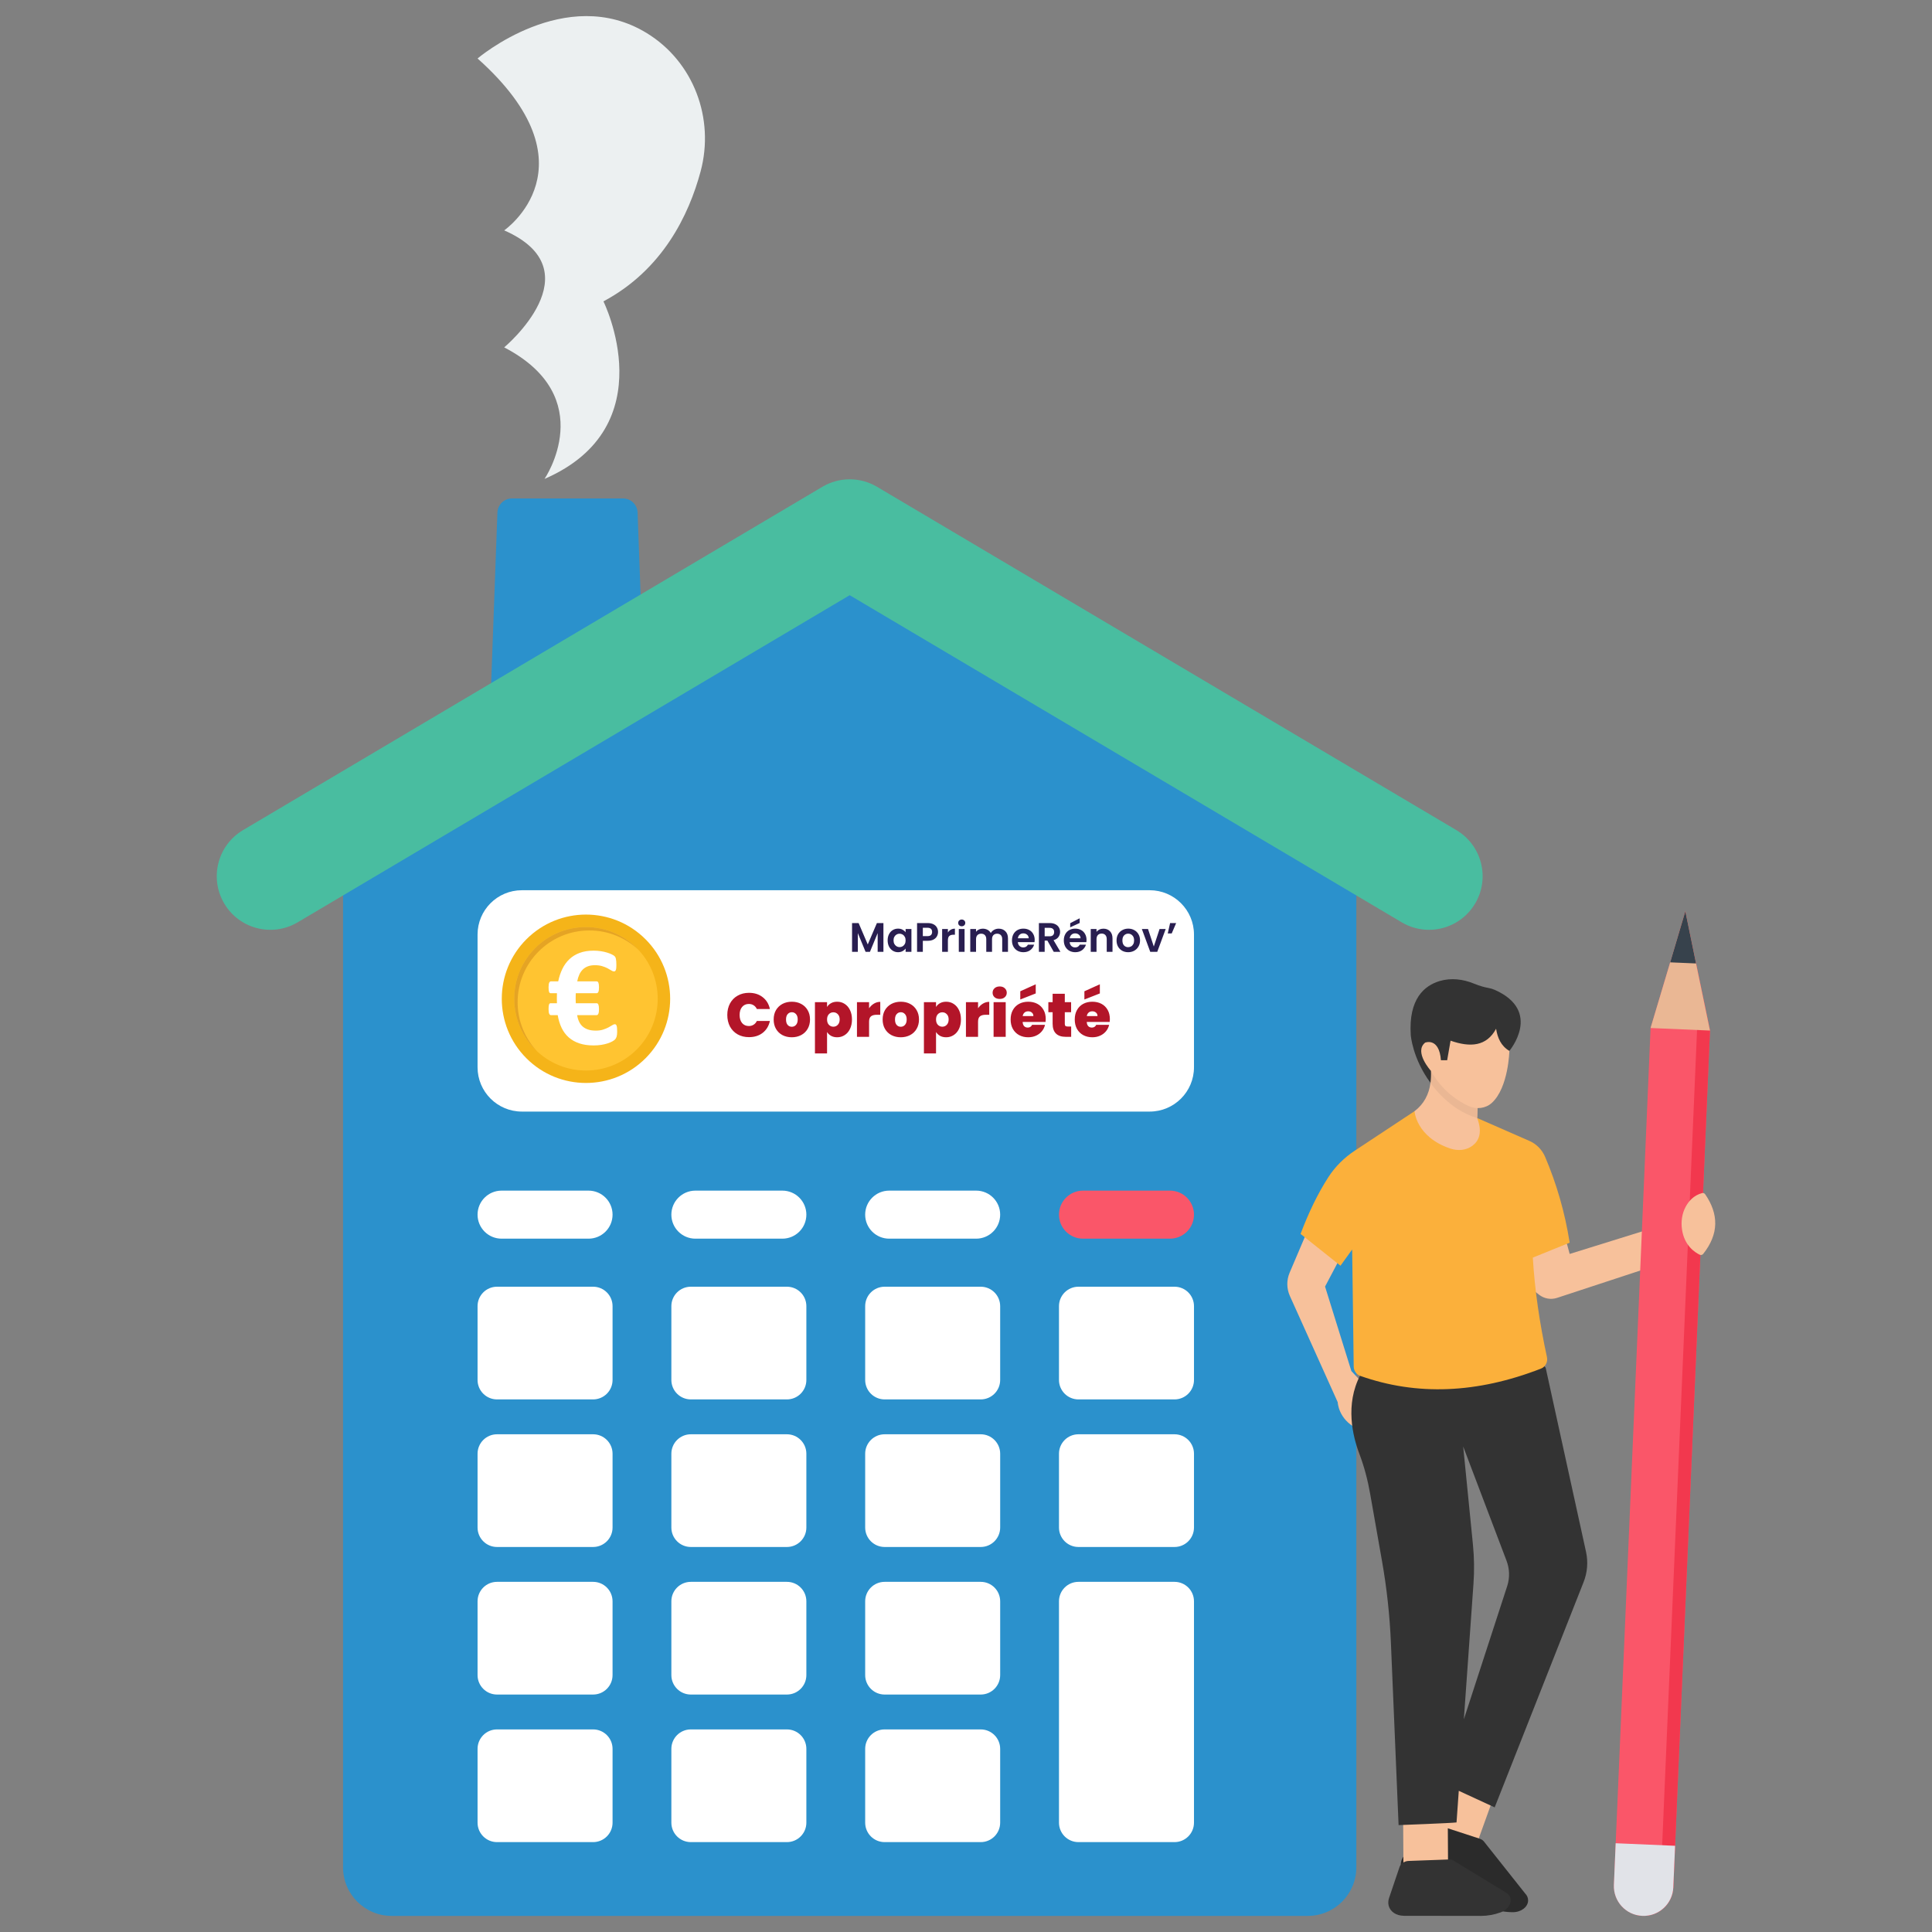 <svg width="3000" height="3000" viewBox="0 0 3000 3000" fill="none" xmlns="http://www.w3.org/2000/svg">
<rect x="0" y="0" width="3000" height="3000" fill="#808080" stroke="none"/>
<path d="M845.551 743.63C845.581 743.59 931.981 617.07 782.901 539.39C782.921 539.38 925.731 420.35 782.901 357.71C782.921 357.7 928.231 257.46 741.551 90.82C741.561 90.81 878.471 -25.98 1004.61 51.59C1077.07 96.15 1109.97 184.07 1087.89 266.22C1069.71 333.84 1028.84 419 937.021 467.97C937.021 467.99 1033.49 662.19 845.551 743.63Z" fill="#ECF0F1"/>
<path d="M2030.65 2975H608.14C566.46 2975 532.67 2941.21 532.67 2899.53V1267.77L1319.39 864.77L2106.11 1267.77V2899.54C2106.12 2941.21 2072.33 2975 2030.65 2975Z" fill="#2B91CC"/>
<path d="M1816.71 1923.4H1681.68C1661.08 1923.4 1644.38 1906.7 1644.38 1886.1C1644.38 1865.5 1661.08 1848.8 1681.68 1848.8H1816.71C1837.31 1848.8 1854.01 1865.5 1854.01 1886.1C1854.01 1906.7 1837.31 1923.4 1816.71 1923.4Z" fill="#FA5669"/>
<path d="M1823.79 2173H1674.6C1657.91 2173 1644.38 2159.47 1644.38 2142.78V2028.21C1644.38 2011.52 1657.91 1998 1674.6 1998H1823.8C1840.49 1998 1854.02 2011.53 1854.02 2028.22V2142.79C1854.01 2159.47 1840.48 2173 1823.79 2173ZM1823.79 2402.15H1674.6C1657.91 2402.15 1644.38 2388.62 1644.38 2371.93V2257.36C1644.38 2240.67 1657.91 2227.14 1674.6 2227.14H1823.8C1840.49 2227.14 1854.02 2240.67 1854.02 2257.36V2371.93C1854.01 2388.62 1840.48 2402.15 1823.79 2402.15ZM1823.79 2860.43H1674.6C1657.91 2860.43 1644.38 2846.9 1644.38 2830.21V2486.5C1644.38 2469.81 1657.91 2456.28 1674.6 2456.28H1823.79C1840.48 2456.28 1854.01 2469.81 1854.01 2486.5V2830.21C1854.01 2846.9 1840.48 2860.43 1823.79 2860.43ZM913.881 1923.4H778.851C758.251 1923.4 741.551 1906.7 741.551 1886.1C741.551 1865.5 758.251 1848.8 778.851 1848.8H913.881C934.481 1848.8 951.181 1865.5 951.181 1886.1C951.181 1906.7 934.481 1923.4 913.881 1923.4ZM920.961 2173H771.771C755.081 2173 741.551 2159.47 741.551 2142.78V2028.21C741.551 2011.52 755.081 1998 771.771 1998H920.971C937.661 1998 951.181 2011.53 951.181 2028.21V2142.78C951.181 2159.47 937.651 2173 920.961 2173ZM920.961 2402.15H771.771C755.081 2402.15 741.551 2388.62 741.551 2371.93V2257.36C741.551 2240.67 755.081 2227.14 771.771 2227.14H920.971C937.661 2227.14 951.181 2240.67 951.181 2257.36V2371.93C951.181 2388.62 937.651 2402.15 920.961 2402.15ZM920.961 2631.28H771.771C755.081 2631.28 741.551 2617.75 741.551 2601.06V2486.5C741.551 2469.81 755.081 2456.28 771.771 2456.28H920.961C937.651 2456.28 951.171 2469.81 951.171 2486.5V2601.07C951.181 2617.76 937.651 2631.28 920.961 2631.28ZM920.961 2860.43H771.771C755.081 2860.43 741.551 2846.9 741.551 2830.21V2715.64C741.551 2698.95 755.081 2685.42 771.771 2685.42H920.971C937.661 2685.42 951.181 2698.95 951.181 2715.64V2830.21C951.181 2846.9 937.651 2860.43 920.961 2860.43Z" fill="white"/>
<path d="M1214.82 1923.4H1079.79C1059.19 1923.4 1042.49 1906.7 1042.49 1886.1C1042.49 1865.5 1059.19 1848.8 1079.79 1848.8H1214.82C1235.42 1848.8 1252.12 1865.5 1252.12 1886.1C1252.12 1906.7 1235.42 1923.4 1214.82 1923.4ZM1221.9 2173H1072.71C1056.02 2173 1042.49 2159.47 1042.49 2142.78V2028.21C1042.49 2011.52 1056.02 1998 1072.71 1998H1221.9C1238.59 1998 1252.12 2011.53 1252.12 2028.22V2142.79C1252.12 2159.47 1238.59 2173 1221.9 2173ZM1221.9 2402.15H1072.71C1056.02 2402.15 1042.49 2388.62 1042.49 2371.93V2257.36C1042.49 2240.67 1056.02 2227.14 1072.71 2227.14H1221.9C1238.59 2227.14 1252.12 2240.67 1252.12 2257.36V2371.93C1252.12 2388.62 1238.59 2402.15 1221.9 2402.15ZM1221.9 2631.28H1072.71C1056.02 2631.28 1042.49 2617.75 1042.49 2601.06V2486.5C1042.49 2469.81 1056.02 2456.28 1072.71 2456.28H1221.9C1238.59 2456.28 1252.12 2469.81 1252.12 2486.5V2601.07C1252.12 2617.76 1238.59 2631.28 1221.9 2631.28ZM1221.9 2860.43H1072.71C1056.02 2860.43 1042.49 2846.9 1042.49 2830.21V2715.64C1042.49 2698.95 1056.02 2685.42 1072.71 2685.42H1221.9C1238.59 2685.42 1252.12 2698.95 1252.12 2715.64V2830.21C1252.12 2846.9 1238.59 2860.43 1221.9 2860.43Z" fill="white"/>
<path d="M1515.76 1923.4H1380.73C1360.13 1923.4 1343.43 1906.7 1343.43 1886.1C1343.43 1865.5 1360.13 1848.8 1380.73 1848.8H1515.76C1536.36 1848.8 1553.06 1865.5 1553.06 1886.1C1553.06 1906.7 1536.36 1923.4 1515.76 1923.4ZM1522.85 2173H1373.66C1356.97 2173 1343.44 2159.47 1343.44 2142.78V2028.21C1343.44 2011.52 1356.97 1998 1373.65 1998H1522.84C1539.53 1998 1553.06 2011.53 1553.06 2028.22V2142.79C1553.06 2159.47 1539.53 2173 1522.85 2173ZM1522.85 2402.15H1373.66C1356.97 2402.15 1343.44 2388.62 1343.44 2371.93V2257.36C1343.44 2240.67 1356.97 2227.14 1373.65 2227.14H1522.85C1539.54 2227.14 1553.07 2240.67 1553.07 2257.36V2371.93C1553.06 2388.62 1539.53 2402.15 1522.85 2402.15ZM1522.85 2631.28H1373.66C1356.97 2631.28 1343.44 2617.75 1343.44 2601.06V2486.5C1343.44 2469.81 1356.97 2456.28 1373.66 2456.28H1522.85C1539.54 2456.28 1553.07 2469.81 1553.07 2486.5V2601.07C1553.06 2617.76 1539.53 2631.28 1522.85 2631.28ZM1522.85 2860.43H1373.66C1356.97 2860.43 1343.44 2846.9 1343.44 2830.21V2715.64C1343.44 2698.95 1356.97 2685.42 1373.65 2685.42H1522.84C1539.53 2685.42 1553.06 2698.95 1553.06 2715.64V2830.21C1553.06 2846.9 1539.53 2860.43 1522.85 2860.43Z" fill="white"/>
<path d="M1785.19 1726.05H810.371C772.361 1726.05 741.551 1695.24 741.551 1657.23V1451.16C741.551 1413.15 772.361 1382.34 810.371 1382.34H1785.19C1823.2 1382.34 1854.01 1413.15 1854.01 1451.16V1657.24C1854.01 1695.24 1823.2 1726.05 1785.19 1726.05Z" fill="white"/>
<path d="M1371.78 1433.33V1478H1362.82V1448.94L1350.85 1478H1344.06L1332.03 1448.94V1478H1323.07V1433.33H1333.25L1347.46 1466.54L1361.66 1433.33H1371.78ZM1378.33 1460.14C1378.33 1456.56 1379.03 1453.38 1380.44 1450.61C1381.89 1447.83 1383.83 1445.7 1386.27 1444.21C1388.74 1442.71 1391.49 1441.97 1394.52 1441.97C1397.17 1441.97 1399.47 1442.5 1401.43 1443.57C1403.44 1444.63 1405.04 1445.98 1406.23 1447.6V1442.54H1415.26V1478H1406.23V1472.82C1405.08 1474.48 1403.48 1475.87 1401.43 1476.98C1399.43 1478.04 1397.1 1478.58 1394.46 1478.58C1391.47 1478.58 1388.74 1477.81 1386.27 1476.27C1383.83 1474.74 1381.89 1472.58 1380.44 1469.81C1379.03 1466.99 1378.33 1463.77 1378.33 1460.14ZM1406.23 1460.27C1406.23 1458.1 1405.81 1456.24 1404.95 1454.7C1404.1 1453.13 1402.95 1451.93 1401.5 1451.12C1400.05 1450.27 1398.49 1449.84 1396.83 1449.84C1395.16 1449.84 1393.63 1450.25 1392.22 1451.06C1390.81 1451.87 1389.66 1453.06 1388.76 1454.64C1387.91 1456.18 1387.48 1458.01 1387.48 1460.14C1387.48 1462.28 1387.91 1464.15 1388.76 1465.78C1389.66 1467.35 1390.81 1468.57 1392.22 1469.42C1393.67 1470.28 1395.21 1470.7 1396.83 1470.7C1398.49 1470.7 1400.05 1470.3 1401.5 1469.49C1402.95 1468.63 1404.1 1467.44 1404.95 1465.9C1405.81 1464.33 1406.23 1462.45 1406.23 1460.27ZM1456.59 1447.15C1456.59 1449.54 1456.01 1451.78 1454.86 1453.87C1453.75 1455.96 1451.98 1457.65 1449.55 1458.93C1447.16 1460.21 1444.13 1460.85 1440.46 1460.85H1432.97V1478H1424.01V1433.33H1440.46C1443.91 1433.33 1446.86 1433.93 1449.29 1435.12C1451.72 1436.31 1453.54 1437.96 1454.73 1440.05C1455.97 1442.14 1456.59 1444.51 1456.59 1447.15ZM1440.07 1453.62C1442.55 1453.62 1444.38 1453.06 1445.58 1451.95C1446.77 1450.8 1447.37 1449.2 1447.37 1447.15C1447.37 1442.8 1444.94 1440.62 1440.07 1440.62H1432.97V1453.62H1440.07ZM1471.91 1448.05C1473.06 1446.17 1474.55 1444.7 1476.39 1443.63C1478.26 1442.57 1480.4 1442.03 1482.79 1442.03V1451.44H1480.42C1477.6 1451.44 1475.47 1452.1 1474.02 1453.42C1472.61 1454.75 1471.91 1457.05 1471.91 1460.34V1478H1462.95V1442.54H1471.91V1448.05ZM1493.37 1438.32C1491.79 1438.32 1490.46 1437.83 1489.4 1436.85C1488.37 1435.82 1487.86 1434.57 1487.86 1433.07C1487.86 1431.58 1488.37 1430.34 1489.4 1429.36C1490.46 1428.34 1491.79 1427.82 1493.37 1427.82C1494.94 1427.82 1496.25 1428.34 1497.27 1429.36C1498.34 1430.34 1498.87 1431.58 1498.87 1433.07C1498.87 1434.57 1498.34 1435.82 1497.27 1436.85C1496.25 1437.83 1494.94 1438.32 1493.37 1438.32ZM1497.78 1442.54V1478H1488.82V1442.54H1497.78ZM1550.67 1442.03C1555.02 1442.03 1558.52 1443.38 1561.16 1446.06C1563.85 1448.71 1565.19 1452.42 1565.19 1457.2V1478H1556.23V1458.42C1556.23 1455.64 1555.53 1453.53 1554.12 1452.08C1552.71 1450.59 1550.79 1449.84 1548.36 1449.84C1545.93 1449.84 1543.99 1450.59 1542.54 1452.08C1541.13 1453.53 1540.43 1455.64 1540.43 1458.42V1478H1531.47V1458.42C1531.47 1455.64 1530.76 1453.53 1529.35 1452.08C1527.95 1450.59 1526.03 1449.84 1523.59 1449.84C1521.12 1449.84 1519.16 1450.59 1517.71 1452.08C1516.3 1453.53 1515.59 1455.64 1515.59 1458.42V1478H1506.63V1442.54H1515.59V1446.83C1516.75 1445.34 1518.22 1444.17 1520.01 1443.31C1521.85 1442.46 1523.85 1442.03 1526.03 1442.03C1528.8 1442.03 1531.27 1442.63 1533.45 1443.82C1535.63 1444.98 1537.31 1446.64 1538.51 1448.82C1539.66 1446.77 1541.32 1445.13 1543.5 1443.89C1545.72 1442.65 1548.11 1442.03 1550.67 1442.03ZM1606.66 1459.5C1606.66 1460.78 1606.57 1461.94 1606.4 1462.96H1580.48C1580.69 1465.52 1581.59 1467.53 1583.17 1468.98C1584.75 1470.43 1586.69 1471.15 1588.99 1471.15C1592.32 1471.15 1594.69 1469.72 1596.1 1466.86H1605.76C1604.74 1470.28 1602.77 1473.09 1599.87 1475.31C1596.97 1477.49 1593.41 1478.58 1589.19 1478.58C1585.77 1478.58 1582.7 1477.83 1579.97 1476.34C1577.28 1474.8 1575.17 1472.65 1573.63 1469.87C1572.14 1467.1 1571.39 1463.9 1571.39 1460.27C1571.39 1456.6 1572.14 1453.38 1573.63 1450.61C1575.13 1447.83 1577.22 1445.7 1579.91 1444.21C1582.59 1442.71 1585.69 1441.97 1589.19 1441.97C1592.56 1441.97 1595.56 1442.69 1598.21 1444.14C1600.9 1445.59 1602.97 1447.66 1604.42 1450.35C1605.91 1453 1606.66 1456.05 1606.66 1459.5ZM1597.38 1456.94C1597.33 1454.64 1596.5 1452.81 1594.88 1451.44C1593.26 1450.03 1591.28 1449.33 1588.93 1449.33C1586.71 1449.33 1584.83 1450.01 1583.3 1451.38C1581.8 1452.7 1580.89 1454.55 1580.55 1456.94H1597.38ZM1636.24 1478L1626.38 1460.59H1622.16V1478H1613.2V1433.33H1629.97C1633.42 1433.33 1636.37 1433.95 1638.8 1435.18C1641.23 1436.38 1643.04 1438.02 1644.24 1440.11C1645.47 1442.16 1646.09 1444.46 1646.09 1447.02C1646.09 1449.97 1645.24 1452.63 1643.53 1455.02C1641.83 1457.37 1639.29 1458.99 1635.92 1459.89L1646.61 1478H1636.24ZM1622.16 1453.87H1629.65C1632.08 1453.87 1633.89 1453.3 1635.09 1452.14C1636.28 1450.95 1636.88 1449.31 1636.88 1447.22C1636.88 1445.17 1636.28 1443.59 1635.09 1442.48C1633.89 1441.33 1632.08 1440.75 1629.65 1440.75H1622.16V1453.87ZM1687.16 1459.5C1687.16 1460.78 1687.07 1461.94 1686.9 1462.96H1660.98C1661.19 1465.52 1662.09 1467.53 1663.67 1468.98C1665.25 1470.43 1667.19 1471.15 1669.49 1471.15C1672.82 1471.15 1675.19 1469.72 1676.6 1466.86H1686.26C1685.24 1470.28 1683.27 1473.09 1680.37 1475.31C1677.47 1477.49 1673.91 1478.58 1669.69 1478.58C1666.27 1478.58 1663.2 1477.83 1660.47 1476.34C1657.78 1474.8 1655.67 1472.65 1654.13 1469.87C1652.64 1467.1 1651.89 1463.9 1651.89 1460.27C1651.89 1456.6 1652.64 1453.38 1654.13 1450.61C1655.63 1447.83 1657.72 1445.7 1660.41 1444.21C1663.09 1442.71 1666.19 1441.97 1669.69 1441.97C1673.06 1441.97 1676.06 1442.69 1678.71 1444.14C1681.4 1445.59 1683.47 1447.66 1684.92 1450.35C1686.41 1453 1687.16 1456.05 1687.16 1459.5ZM1677.88 1456.94C1677.83 1454.64 1677 1452.81 1675.38 1451.44C1673.76 1450.03 1671.78 1449.33 1669.43 1449.33C1667.21 1449.33 1665.33 1450.01 1663.8 1451.38C1662.3 1452.7 1661.39 1454.55 1661.05 1456.94H1677.88ZM1676.53 1433.2L1661.81 1439.92V1433.52L1676.53 1425.9V1433.2ZM1713.35 1442.03C1717.57 1442.03 1720.98 1443.38 1723.59 1446.06C1726.19 1448.71 1727.49 1452.42 1727.49 1457.2V1478H1718.53V1458.42C1718.53 1455.6 1717.83 1453.45 1716.42 1451.95C1715.01 1450.42 1713.09 1449.65 1710.66 1449.65C1708.18 1449.65 1706.22 1450.42 1704.77 1451.95C1703.36 1453.45 1702.66 1455.6 1702.66 1458.42V1478H1693.7V1442.54H1702.66V1446.96C1703.85 1445.42 1705.37 1444.23 1707.2 1443.38C1709.08 1442.48 1711.13 1442.03 1713.35 1442.03ZM1751.75 1478.58C1748.34 1478.58 1745.27 1477.83 1742.54 1476.34C1739.81 1474.8 1737.65 1472.65 1736.07 1469.87C1734.54 1467.1 1733.77 1463.9 1733.77 1460.27C1733.77 1456.65 1734.56 1453.45 1736.14 1450.67C1737.76 1447.9 1739.96 1445.77 1742.73 1444.27C1745.5 1442.74 1748.6 1441.97 1752.01 1441.97C1755.42 1441.97 1758.52 1442.74 1761.29 1444.27C1764.06 1445.77 1766.24 1447.9 1767.82 1450.67C1769.44 1453.45 1770.25 1456.65 1770.25 1460.27C1770.25 1463.9 1769.42 1467.1 1767.75 1469.87C1766.13 1472.65 1763.91 1474.8 1761.1 1476.34C1758.32 1477.83 1755.21 1478.58 1751.75 1478.58ZM1751.75 1470.77C1753.38 1470.77 1754.89 1470.38 1756.3 1469.62C1757.75 1468.81 1758.9 1467.61 1759.75 1466.03C1760.61 1464.45 1761.03 1462.53 1761.03 1460.27C1761.03 1456.9 1760.14 1454.32 1758.35 1452.53C1756.6 1450.69 1754.44 1449.78 1751.88 1449.78C1749.32 1449.78 1747.17 1450.69 1745.42 1452.53C1743.71 1454.32 1742.86 1456.9 1742.86 1460.27C1742.86 1463.64 1743.69 1466.25 1745.35 1468.08C1747.06 1469.87 1749.19 1470.77 1751.75 1470.77ZM1791.61 1469.74L1800.57 1442.54H1810.1L1796.98 1478H1786.1L1773.05 1442.54H1782.65L1791.61 1469.74ZM1816.93 1433.33H1826.33L1819.42 1449.46H1813.28L1816.93 1433.33Z" fill="#291E50"/>
<path d="M1129.35 1576.02C1129.35 1569.36 1130.73 1563.44 1133.48 1558.26C1136.3 1553.01 1140.27 1548.94 1145.39 1546.06C1150.51 1543.12 1156.39 1541.65 1163.05 1541.65C1171.5 1541.65 1178.6 1543.92 1184.36 1548.46C1190.12 1552.94 1193.83 1559.06 1195.5 1566.8H1175.24C1174.03 1564.24 1172.33 1562.29 1170.15 1560.94C1168.04 1559.6 1165.58 1558.93 1162.76 1558.93C1158.41 1558.93 1154.92 1560.5 1152.3 1563.63C1149.74 1566.7 1148.46 1570.83 1148.46 1576.02C1148.46 1581.26 1149.74 1585.46 1152.3 1588.59C1154.92 1591.66 1158.41 1593.2 1162.76 1593.2C1165.58 1593.2 1168.04 1592.53 1170.15 1591.18C1172.33 1589.84 1174.03 1587.89 1175.24 1585.33H1195.5C1193.83 1593.07 1190.12 1599.22 1184.36 1603.76C1178.6 1608.24 1171.5 1610.48 1163.05 1610.48C1156.39 1610.48 1150.51 1609.04 1145.39 1606.16C1140.27 1603.22 1136.3 1599.15 1133.48 1593.97C1130.73 1588.72 1129.35 1582.74 1129.35 1576.02ZM1229.46 1610.67C1224.09 1610.67 1219.26 1609.55 1214.97 1607.31C1210.74 1605.07 1207.42 1601.87 1204.98 1597.71C1202.55 1593.55 1201.34 1588.66 1201.34 1583.02C1201.34 1577.46 1202.55 1572.59 1204.98 1568.43C1207.48 1564.27 1210.84 1561.07 1215.06 1558.83C1219.35 1556.59 1224.18 1555.47 1229.56 1555.47C1234.94 1555.47 1239.74 1556.59 1243.96 1558.83C1248.25 1561.07 1251.61 1564.27 1254.04 1568.43C1256.54 1572.59 1257.78 1577.46 1257.78 1583.02C1257.78 1588.59 1256.54 1593.49 1254.04 1597.71C1251.61 1601.87 1248.25 1605.07 1243.96 1607.31C1239.67 1609.55 1234.84 1610.67 1229.46 1610.67ZM1229.46 1594.35C1232.09 1594.35 1234.26 1593.39 1235.99 1591.47C1237.78 1589.49 1238.68 1586.67 1238.68 1583.02C1238.68 1579.38 1237.78 1576.59 1235.99 1574.67C1234.26 1572.75 1232.12 1571.79 1229.56 1571.79C1227 1571.79 1224.86 1572.75 1223.13 1574.67C1221.4 1576.59 1220.54 1579.38 1220.54 1583.02C1220.54 1586.74 1221.37 1589.55 1223.03 1591.47C1224.7 1593.39 1226.84 1594.35 1229.46 1594.35ZM1284.25 1563.63C1285.73 1561.14 1287.81 1559.15 1290.49 1557.68C1293.18 1556.21 1296.35 1555.47 1300 1555.47C1304.29 1555.47 1308.16 1556.59 1311.61 1558.83C1315.13 1561.07 1317.89 1564.27 1319.87 1568.43C1321.92 1572.59 1322.94 1577.46 1322.94 1583.02C1322.94 1588.59 1321.92 1593.49 1319.87 1597.71C1317.89 1601.87 1315.13 1605.07 1311.61 1607.31C1308.16 1609.55 1304.29 1610.67 1300 1610.67C1296.35 1610.67 1293.18 1609.94 1290.49 1608.46C1287.87 1606.99 1285.79 1605.01 1284.25 1602.51V1635.73H1265.44V1556.14H1284.25V1563.63ZM1303.84 1583.02C1303.84 1579.5 1302.88 1576.78 1300.96 1574.86C1299.1 1572.88 1296.8 1571.89 1294.05 1571.89C1291.29 1571.89 1288.96 1572.88 1287.04 1574.86C1285.18 1576.85 1284.25 1579.57 1284.25 1583.02C1284.25 1586.54 1285.18 1589.3 1287.04 1591.28C1288.96 1593.26 1291.29 1594.26 1294.05 1594.26C1296.8 1594.26 1299.1 1593.26 1300.96 1591.28C1302.88 1589.23 1303.84 1586.48 1303.84 1583.02ZM1349.5 1565.65C1351.62 1562.58 1354.18 1560.14 1357.18 1558.35C1360.19 1556.56 1363.42 1555.66 1366.88 1555.66V1575.73H1361.6C1357.5 1575.73 1354.46 1576.53 1352.48 1578.13C1350.5 1579.73 1349.5 1582.51 1349.5 1586.48V1610H1330.69V1556.14H1349.5V1565.65ZM1398.68 1610.67C1393.31 1610.67 1388.47 1609.55 1384.19 1607.31C1379.96 1605.07 1376.63 1601.87 1374.2 1597.71C1371.77 1593.55 1370.55 1588.66 1370.55 1583.02C1370.55 1577.46 1371.77 1572.59 1374.2 1568.43C1376.7 1564.27 1380.06 1561.07 1384.28 1558.83C1388.57 1556.59 1393.4 1555.47 1398.78 1555.47C1404.15 1555.47 1408.95 1556.59 1413.18 1558.83C1417.47 1561.07 1420.83 1564.27 1423.26 1568.43C1425.75 1572.59 1427 1577.46 1427 1583.02C1427 1588.59 1425.75 1593.49 1423.26 1597.71C1420.83 1601.87 1417.47 1605.07 1413.18 1607.31C1408.89 1609.55 1404.06 1610.67 1398.68 1610.67ZM1398.68 1594.35C1401.31 1594.35 1403.48 1593.39 1405.21 1591.47C1407 1589.49 1407.9 1586.67 1407.9 1583.02C1407.9 1579.38 1407 1576.59 1405.21 1574.67C1403.48 1572.75 1401.34 1571.79 1398.78 1571.79C1396.22 1571.79 1394.07 1572.75 1392.35 1574.67C1390.62 1576.59 1389.75 1579.38 1389.75 1583.02C1389.75 1586.74 1390.59 1589.55 1392.25 1591.47C1393.91 1593.39 1396.06 1594.35 1398.68 1594.35ZM1453.47 1563.63C1454.95 1561.14 1457.03 1559.15 1459.71 1557.68C1462.4 1556.21 1465.57 1555.47 1469.22 1555.47C1473.51 1555.47 1477.38 1556.59 1480.83 1558.83C1484.35 1561.07 1487.11 1564.27 1489.09 1568.43C1491.14 1572.59 1492.16 1577.46 1492.16 1583.02C1492.16 1588.59 1491.14 1593.49 1489.09 1597.71C1487.11 1601.87 1484.35 1605.07 1480.83 1607.31C1477.38 1609.55 1473.51 1610.67 1469.22 1610.67C1465.57 1610.67 1462.4 1609.94 1459.71 1608.46C1457.09 1606.99 1455.01 1605.01 1453.47 1602.51V1635.73H1434.66V1556.14H1453.47V1563.63ZM1473.06 1583.02C1473.06 1579.5 1472.1 1576.78 1470.18 1574.86C1468.32 1572.88 1466.02 1571.89 1463.27 1571.89C1460.51 1571.89 1458.18 1572.88 1456.26 1574.86C1454.4 1576.85 1453.47 1579.57 1453.47 1583.02C1453.47 1586.54 1454.4 1589.3 1456.26 1591.28C1458.18 1593.26 1460.51 1594.26 1463.27 1594.26C1466.02 1594.26 1468.32 1593.26 1470.18 1591.28C1472.1 1589.23 1473.06 1586.48 1473.06 1583.02ZM1518.72 1565.65C1520.84 1562.58 1523.4 1560.14 1526.4 1558.35C1529.41 1556.56 1532.64 1555.66 1536.1 1555.66V1575.73H1530.82C1526.72 1575.73 1523.68 1576.53 1521.7 1578.13C1519.72 1579.73 1518.72 1582.51 1518.72 1586.48V1610H1499.91V1556.14H1518.72V1565.65ZM1552.35 1551.15C1549.02 1551.15 1546.33 1550.26 1544.28 1548.46C1542.3 1546.61 1541.31 1544.3 1541.31 1541.55C1541.31 1538.74 1542.3 1536.4 1544.28 1534.54C1546.33 1532.69 1549.02 1531.76 1552.35 1531.76C1555.61 1531.76 1558.24 1532.69 1560.22 1534.54C1562.27 1536.4 1563.29 1538.74 1563.29 1541.55C1563.29 1544.3 1562.27 1546.61 1560.22 1548.46C1558.24 1550.26 1555.61 1551.15 1552.35 1551.15ZM1561.66 1556.14V1610H1542.84V1556.14H1561.66ZM1623.83 1582.45C1623.83 1583.92 1623.74 1585.39 1623.54 1586.86H1587.93C1588.12 1589.81 1588.92 1592.02 1590.33 1593.49C1591.8 1594.9 1593.66 1595.6 1595.9 1595.6C1599.03 1595.6 1601.27 1594.19 1602.62 1591.38H1622.68C1621.85 1595.09 1620.22 1598.42 1617.78 1601.36C1615.42 1604.24 1612.41 1606.51 1608.76 1608.18C1605.11 1609.84 1601.08 1610.67 1596.66 1610.67C1591.35 1610.67 1586.62 1609.55 1582.46 1607.31C1578.36 1605.07 1575.13 1601.87 1572.76 1597.71C1570.46 1593.55 1569.3 1588.66 1569.3 1583.02C1569.3 1577.39 1570.46 1572.53 1572.76 1568.43C1575.06 1564.27 1578.26 1561.07 1582.36 1558.83C1586.52 1556.59 1591.29 1555.47 1596.66 1555.47C1601.98 1555.47 1606.68 1556.56 1610.78 1558.74C1614.87 1560.91 1618.07 1564.05 1620.38 1568.14C1622.68 1572.18 1623.83 1576.94 1623.83 1582.45ZM1604.63 1577.74C1604.63 1575.44 1603.86 1573.65 1602.33 1572.37C1600.79 1571.02 1598.87 1570.35 1596.57 1570.35C1594.26 1570.35 1592.38 1570.99 1590.9 1572.27C1589.43 1573.49 1588.47 1575.31 1588.02 1577.74H1604.63ZM1608.28 1542.61L1584.28 1552.02V1539.25L1608.28 1528.4V1542.61ZM1663.31 1593.97V1610H1655.15C1641.39 1610 1634.51 1603.18 1634.51 1589.55V1571.79H1627.88V1556.14H1634.51V1543.09H1653.42V1556.14H1663.21V1571.79H1653.42V1589.84C1653.42 1591.31 1653.74 1592.37 1654.38 1593.01C1655.08 1593.65 1656.24 1593.97 1657.84 1593.97H1663.31ZM1723.39 1582.45C1723.39 1583.92 1723.3 1585.39 1723.11 1586.86H1687.49C1687.68 1589.81 1688.48 1592.02 1689.89 1593.49C1691.36 1594.9 1693.22 1595.6 1695.46 1595.6C1698.59 1595.6 1700.83 1594.19 1702.18 1591.38H1722.24C1721.41 1595.09 1719.78 1598.42 1717.35 1601.36C1714.98 1604.24 1711.97 1606.51 1708.32 1608.18C1704.67 1609.84 1700.64 1610.67 1696.23 1610.67C1690.91 1610.67 1686.18 1609.55 1682.02 1607.31C1677.92 1605.07 1674.69 1601.87 1672.32 1597.71C1670.02 1593.55 1668.87 1588.66 1668.87 1583.02C1668.87 1577.39 1670.02 1572.53 1672.32 1568.43C1674.63 1564.27 1677.83 1561.07 1681.92 1558.83C1686.08 1556.59 1690.85 1555.47 1696.23 1555.47C1701.54 1555.47 1706.24 1556.56 1710.34 1558.74C1714.43 1560.91 1717.63 1564.05 1719.94 1568.14C1722.24 1572.18 1723.39 1576.94 1723.39 1582.45ZM1704.19 1577.74C1704.19 1575.44 1703.43 1573.65 1701.89 1572.37C1700.35 1571.02 1698.43 1570.35 1696.13 1570.35C1693.83 1570.35 1691.94 1570.99 1690.47 1572.27C1688.99 1573.49 1688.03 1575.31 1687.59 1577.74H1704.19ZM1707.84 1542.61L1683.84 1552.02V1539.25L1707.84 1528.4V1542.61Z" fill="#B31529"/>
<path d="M1000.35 1076.88H762.08L772.39 795.82C772.84 783.63 782.85 773.98 795.04 773.98H967.4C979.6 773.98 989.61 783.63 990.05 795.82L1000.35 1076.88Z" fill="#2B91CC"/>
<path d="M2218.92 1443.82C2204.49 1443.82 2189.89 1440.07 2176.58 1432.18L1319.4 924.22L462.23 1432.17C422.701 1455.6 371.65 1442.55 348.22 1403C324.79 1363.46 337.85 1312.43 377.39 1288.99L1276.98 755.9C1303.14 740.4 1335.66 740.4 1361.82 755.9L2261.42 1289C2300.96 1312.43 2314.01 1363.47 2290.59 1403.01C2275.04 1429.24 2247.34 1443.82 2218.92 1443.82Z" fill="#49BDA0"/>
<path d="M2250.95 2757.73L2217.08 2851.72L2288.06 2877.3L2321.93 2783.32L2250.95 2757.73Z" fill="#F7C19B"/>
<path d="M2214.91 2838.45L2180.29 2881.43C2177.39 2885.03 2175.65 2889.11 2175.21 2893.31C2174.11 2903.93 2181.42 2913.87 2193.66 2918.38L2315.74 2963.38C2326.18 2967.23 2337.62 2969.23 2349.25 2969.24C2362.01 2969.26 2372.58 2961.2 2372.84 2951.24C2372.95 2947.19 2371.3 2943.25 2368.17 2940.07L2304.2 2859.45C2302.67 2857.53 2300.41 2856.02 2297.73 2855.14L2232.73 2833.94C2226.25 2831.84 2218.69 2833.75 2214.91 2838.45Z" fill="#2B2B2B"/>
<path d="M2248.06 2817.86L2178.76 2818.27L2179.31 2910.03L2248.61 2909.62L2248.06 2817.86Z" fill="#F7C19B"/>
<path d="M2173.17 2899.18L2156.92 2947.2C2155.56 2951.22 2155.35 2955.29 2156.3 2959.06C2158.71 2968.56 2168.17 2974.82 2180.15 2974.84L2299.67 2975C2309.89 2975.01 2320.39 2973.12 2330.42 2969.45C2341.43 2965.43 2347.99 2955.13 2345.07 2946.46C2343.88 2942.93 2341.21 2940.06 2337.5 2938.3L2256.82 2889.03C2254.89 2887.85 2252.47 2887.28 2249.87 2887.37L2187.11 2889.67C2180.86 2889.89 2174.94 2893.93 2173.17 2899.18Z" fill="#333333"/>
<path d="M2429.93 1922.55C2431.06 1922.55 2437.37 1947.12 2437.37 1947.12L2579.64 1902.89L2604.77 1864.9C2608.59 1859.12 2616.45 1857.69 2622.06 1861.76C2622.45 1862.04 2622.59 1862.57 2622.39 1863.01L2577.49 1962.87L2417.82 2015.33C2408.3 2018.46 2397.84 2016.64 2389.93 2010.48L2368.3 1993.62L2351.16 1937.32L2381.4 1917.5L2429.93 1922.55ZM2033.36 1903.8L2002.52 1976.25C1997.6 1987.81 1997.74 2000.89 2002.89 2012.34L2077.21 2177.35C2077.21 2177.35 2077.97 2203.81 2107.07 2218.18L2120.3 2152.4L2098.4 2128.96L2057.54 1997.78L2082.87 1949.77L2033.36 1903.8Z" fill="#F7C19B"/>
<path d="M2240.62 2769.42L2320.93 2806.49L2458.81 2457.16C2464.87 2442.1 2466.25 2425.57 2462.78 2409.72L2400.07 2123.68L2375.88 2096.96L2294.22 2081.84L2112.25 2135.27C2088.43 2180.86 2100.44 2230.13 2110.76 2257.33C2118.38 2277.42 2123.81 2298.27 2127.54 2319.43L2146.02 2424.26C2153.4 2466.11 2158 2508.4 2159.79 2550.85L2171.72 2834.02C2171.72 2834.02 2252.62 2831 2261.7 2829.86L2288.02 2459.06C2289.46 2438.81 2289.17 2418.47 2287.16 2398.27L2272.03 2246.16L2339.42 2423.73C2344.1 2436.05 2344.51 2449.58 2340.6 2462.17L2240.62 2769.42Z" fill="#333333"/>
<path d="M2437.37 1929.61C2429.95 1882.17 2416.93 1837.97 2399.29 1796.44C2394.58 1785.35 2385.88 1776.44 2374.85 1771.61L2293.71 1736.06L2239.27 1725.48H2196.42L2103.68 1786.76C2087.39 1797.53 2073.32 1811.39 2062.73 1827.8C2046.06 1853.62 2031.83 1883.31 2019.5 1916.01L2081.5 1965.41L2099.65 1940.21L2102.03 2121.94C2102.11 2128.46 2106.18 2134.34 2112.33 2136.51C2199.96 2167.48 2293.37 2163.88 2392.65 2125.25C2399.8 2122.47 2403.72 2114.78 2402.1 2107.28C2390.66 2054.42 2383.1 2002.85 2380.16 1952.81L2437.37 1929.61Z" fill="#FBB03B"/>
<path d="M2286.33 1779.14C2276.5 1786.51 2263.43 1787.3 2251.87 1783.4C2198.91 1765.48 2196.46 1725.46 2196.46 1725.46C2210.98 1714.41 2218.86 1699.45 2221.24 1681.46C2221.24 1681.39 2221.24 1681.39 2221.24 1681.39C2222.32 1673.37 2222.32 1664.84 2221.38 1655.67C2221.09 1652.64 2220.66 1649.53 2220.15 1646.35L2251.51 1655.67L2258.23 1657.69L2276.8 1663.18L2286.26 1678.71L2286.33 1679.14L2294.57 1713.46L2293.7 1736.07C2302.73 1759.42 2295.65 1772.21 2286.33 1779.14Z" fill="#F7C19B"/>
<path d="M2294.57 1713.47L2293.7 1736.08C2249.41 1723.07 2222.68 1683.56 2221.23 1681.46C2221.23 1681.39 2221.23 1681.39 2221.23 1681.39L2216.32 1655.67H2255.62L2258.22 1657.69L2286.32 1679.15L2294.57 1713.47Z" fill="#EAB794"/>
<path d="M2343.74 1631.84C2343.74 1631.84 2342.5 1688.86 2316.49 1712.57C2306.9 1721.31 2292.65 1722.95 2280.82 1717.59C2265.34 1710.57 2239.74 1694.85 2221.92 1662.83L2208.4 1656.03L2201.6 1626.92L2204.25 1607.64C2204.25 1607.64 2234.49 1583.45 2240.16 1586.85C2245.83 1590.25 2306.7 1586.52 2306.7 1586.52L2328.25 1581.55L2343.75 1623.89V1631.84H2343.74Z" fill="#F7C19B"/>
<path d="M2343.74 1631.84C2343.74 1631.84 2395.59 1570.27 2321.14 1537.09C2317.89 1535.64 2314.48 1534.67 2310.98 1534.04C2306.33 1533.2 2298.38 1531.35 2288.88 1527.41C2272 1520.41 2253.23 1518.12 2235.7 1523.29C2211.84 1530.32 2186.98 1550.96 2190.63 1607.27C2190.63 1607.27 2193.25 1643.61 2221.24 1681.39C2222 1675.11 2222.29 1668.92 2221.92 1662.84C2221.92 1662.84 2195.16 1633.35 2212.93 1618.99C2212.93 1618.99 2234.67 1610.17 2237.5 1646.33H2247.14L2252.43 1615.96C2282.88 1626.61 2308.32 1625 2323.12 1597.44C2325.4 1611.69 2330.72 1624.09 2343.74 1631.84Z" fill="#333333"/>
<path d="M2655.26 1600.24L2598.32 2930.73C2597.24 2956.11 2575.82 2975.98 2550.22 2974.89C2524.61 2973.8 2504.98 2952.17 2506.06 2926.79L2563 1596.29L2593.45 1494.33L2616.97 1415.07L2633.62 1496.05L2655.26 1600.24Z" fill="#FA5669"/>
<path d="M2655.26 1600.24L2598.32 2930.73C2597.24 2956.11 2575.82 2975.98 2550.22 2974.89C2546.68 2974.74 2543.39 2974.15 2540.33 2973.36C2561.28 2969.61 2577.3 2951.72 2578.23 2929.87L2635.17 1599.38L2613.54 1495.19L2605.32 1454.81L2616.97 1415.06L2633.62 1496.04L2655.26 1600.24Z" fill="#F2384E"/>
<path d="M2601.08 2866.13L2598.31 2930.8C2597.22 2956.18 2575.81 2976.05 2550.21 2974.96C2524.6 2973.86 2504.96 2952.24 2506.05 2926.85L2508.82 2862.18L2601.08 2866.13Z" fill="#E1E3E8"/>
<path d="M2655.26 1600.24L2563 1596.29L2593.46 1494.33L2616.98 1415.07L2633.63 1496.05L2655.26 1600.24Z" fill="#EAB794"/>
<path d="M2633.63 1496.05L2593.46 1494.33L2616.98 1415.07L2633.63 1496.05Z" fill="#37424C"/>
<path d="M2647.77 1854.41C2669.05 1885.38 2669.19 1916.28 2644.69 1947.09C2643.43 1948.67 2641.21 1949.23 2639.39 1948.36C2632.3 1944.99 2615.52 1934.48 2611.82 1909.22C2610.04 1897.1 2611.72 1884.55 2617.53 1873.77C2622.11 1865.27 2629.92 1856.14 2643.02 1852.59C2644.77 1852.12 2646.74 1852.91 2647.77 1854.41Z" fill="#F7C19B"/>
<path d="M1002.33 1643.33C1053.39 1592.27 1053.39 1509.5 1002.33 1458.44C951.275 1407.39 868.497 1407.39 817.443 1458.45C766.388 1509.5 766.389 1592.28 817.446 1643.33C868.502 1694.39 951.28 1694.39 1002.33 1643.33Z" fill="#F5B419"/>
<path d="M988.674 1629.67C1032.18 1586.16 1032.18 1515.61 988.671 1472.1C945.159 1428.59 874.613 1428.59 831.103 1472.11C787.592 1515.62 787.594 1586.16 831.106 1629.67C874.618 1673.18 945.163 1673.18 988.674 1629.67Z" fill="#FFC431"/>
<path d="M991.271 1474.85C971.363 1456.23 944.639 1444.8 915.194 1444.8C853.65 1444.8 803.767 1494.6 803.767 1556.15C803.767 1585.51 815.199 1612.24 833.817 1632.22C812.092 1611.93 798.467 1583.02 798.467 1550.92C798.467 1489.38 848.35 1439.5 909.894 1439.5C941.994 1439.5 970.983 1453.12 991.271 1474.85Z" fill="#E5A424"/>
<path d="M958.333 1602.08C958.333 1605.32 958.038 1607.87 957.452 1609.74C956.863 1611.61 956.058 1613.06 955.03 1614.09C954.002 1615.12 952.512 1616.16 950.567 1617.23C948.62 1618.29 946.233 1619.28 943.408 1620.2C940.579 1621.12 937.348 1621.87 933.714 1622.46C930.077 1623.05 926.056 1623.34 921.65 1623.34C913.351 1623.34 906.008 1622.28 899.617 1620.15C893.227 1618.02 887.756 1614.95 883.202 1610.95C878.649 1606.95 874.959 1602.03 872.13 1596.19C869.302 1590.35 867.266 1583.72 866.018 1576.3H855.444C854.344 1576.3 853.46 1575.59 852.802 1574.16C852.141 1572.72 851.81 1570.32 851.81 1566.94C851.81 1565.25 851.866 1563.82 851.974 1562.64C852.085 1561.47 852.265 1560.53 852.524 1559.84C852.779 1559.14 853.11 1558.62 853.516 1558.29C853.918 1557.96 854.416 1557.8 855.002 1557.8H864.807C864.807 1556.7 864.787 1555.54 864.751 1554.33C864.712 1553.12 864.696 1551.92 864.696 1550.75C864.696 1549.28 864.712 1547.83 864.751 1546.4C864.787 1544.97 864.807 1543.59 864.807 1542.27H855.002C853.899 1542.27 853.09 1541.59 852.579 1540.23C852.065 1538.87 851.807 1536.46 851.807 1533.01C851.807 1531.25 851.898 1529.78 852.082 1528.6C852.265 1527.43 852.524 1526.5 852.854 1525.79C853.185 1525.1 853.571 1524.6 854.01 1524.31C854.452 1524.02 854.927 1523.87 855.441 1523.87H866.788C868.254 1516.82 870.402 1510.37 873.23 1504.53C876.056 1498.7 879.693 1493.67 884.135 1489.44C888.578 1485.22 893.901 1481.95 900.108 1479.64C906.312 1477.32 913.564 1476.17 921.866 1476.17C925.683 1476.17 929.373 1476.44 932.938 1476.99C936.5 1477.54 939.711 1478.26 942.576 1479.14C945.441 1480.02 947.808 1480.92 949.684 1481.84C951.556 1482.76 952.895 1483.55 953.704 1484.2C954.512 1484.87 955.098 1485.55 955.465 1486.24C955.832 1486.94 956.126 1487.81 956.346 1488.83C956.565 1489.86 956.748 1491.17 956.896 1492.75C957.043 1494.33 957.115 1496.26 957.115 1498.53C957.115 1500.51 957.04 1502.13 956.896 1503.38C956.748 1504.63 956.509 1505.64 956.179 1506.41C955.848 1507.18 955.445 1507.71 954.967 1508C954.489 1508.3 953.956 1508.45 953.37 1508.45C952.195 1508.45 950.816 1507.93 949.238 1506.9C947.657 1505.88 945.712 1504.76 943.401 1503.55C941.09 1502.33 938.317 1501.23 935.086 1500.24C931.854 1499.25 928.073 1498.76 923.739 1498.76C919.623 1498.76 916.029 1499.33 912.942 1500.46C909.858 1501.6 907.196 1503.27 904.957 1505.47C902.714 1507.68 900.897 1510.32 899.503 1513.41C898.108 1516.49 897.041 1519.98 896.307 1523.87H926.492C927.006 1523.87 927.5 1524.02 927.978 1524.31C928.456 1524.61 928.839 1525.1 929.134 1525.8C929.425 1526.5 929.664 1527.43 929.851 1528.61C930.034 1529.79 930.126 1531.26 930.126 1533.02C930.126 1536.47 929.795 1538.87 929.134 1540.23C928.473 1541.59 927.592 1542.27 926.489 1542.27H894.101C894.026 1543.45 893.973 1544.64 893.934 1545.85C893.895 1547.06 893.878 1548.41 893.878 1549.87C893.878 1551.2 893.895 1552.5 893.934 1553.79C893.97 1555.07 894.026 1556.41 894.101 1557.81H926.489C927.003 1557.81 927.497 1557.97 927.975 1558.3C928.453 1558.63 928.836 1559.14 929.131 1559.84C929.422 1560.54 929.661 1561.48 929.848 1562.65C930.031 1563.83 930.123 1565.26 930.123 1566.95C930.123 1570.32 929.792 1572.73 929.131 1574.16C928.469 1575.59 927.589 1576.31 926.485 1576.31H896.193C896.779 1580.05 897.771 1583.41 899.169 1586.39C900.563 1589.37 902.42 1591.88 904.731 1593.94C907.045 1595.99 909.871 1597.57 913.213 1598.67C916.553 1599.77 920.54 1600.33 925.166 1600.33C929.497 1600.33 933.262 1599.81 936.457 1598.78C939.653 1597.76 942.422 1596.62 944.773 1595.37C947.123 1594.12 949.088 1592.98 950.666 1591.95C952.244 1590.93 953.547 1590.41 954.578 1590.41C955.164 1590.41 955.697 1590.56 956.175 1590.85C956.653 1591.15 957.056 1591.72 957.387 1592.56C957.717 1593.41 957.956 1594.58 958.104 1596.09C958.258 1597.58 958.333 1599.59 958.333 1602.08Z" fill="white"/>
</svg>
